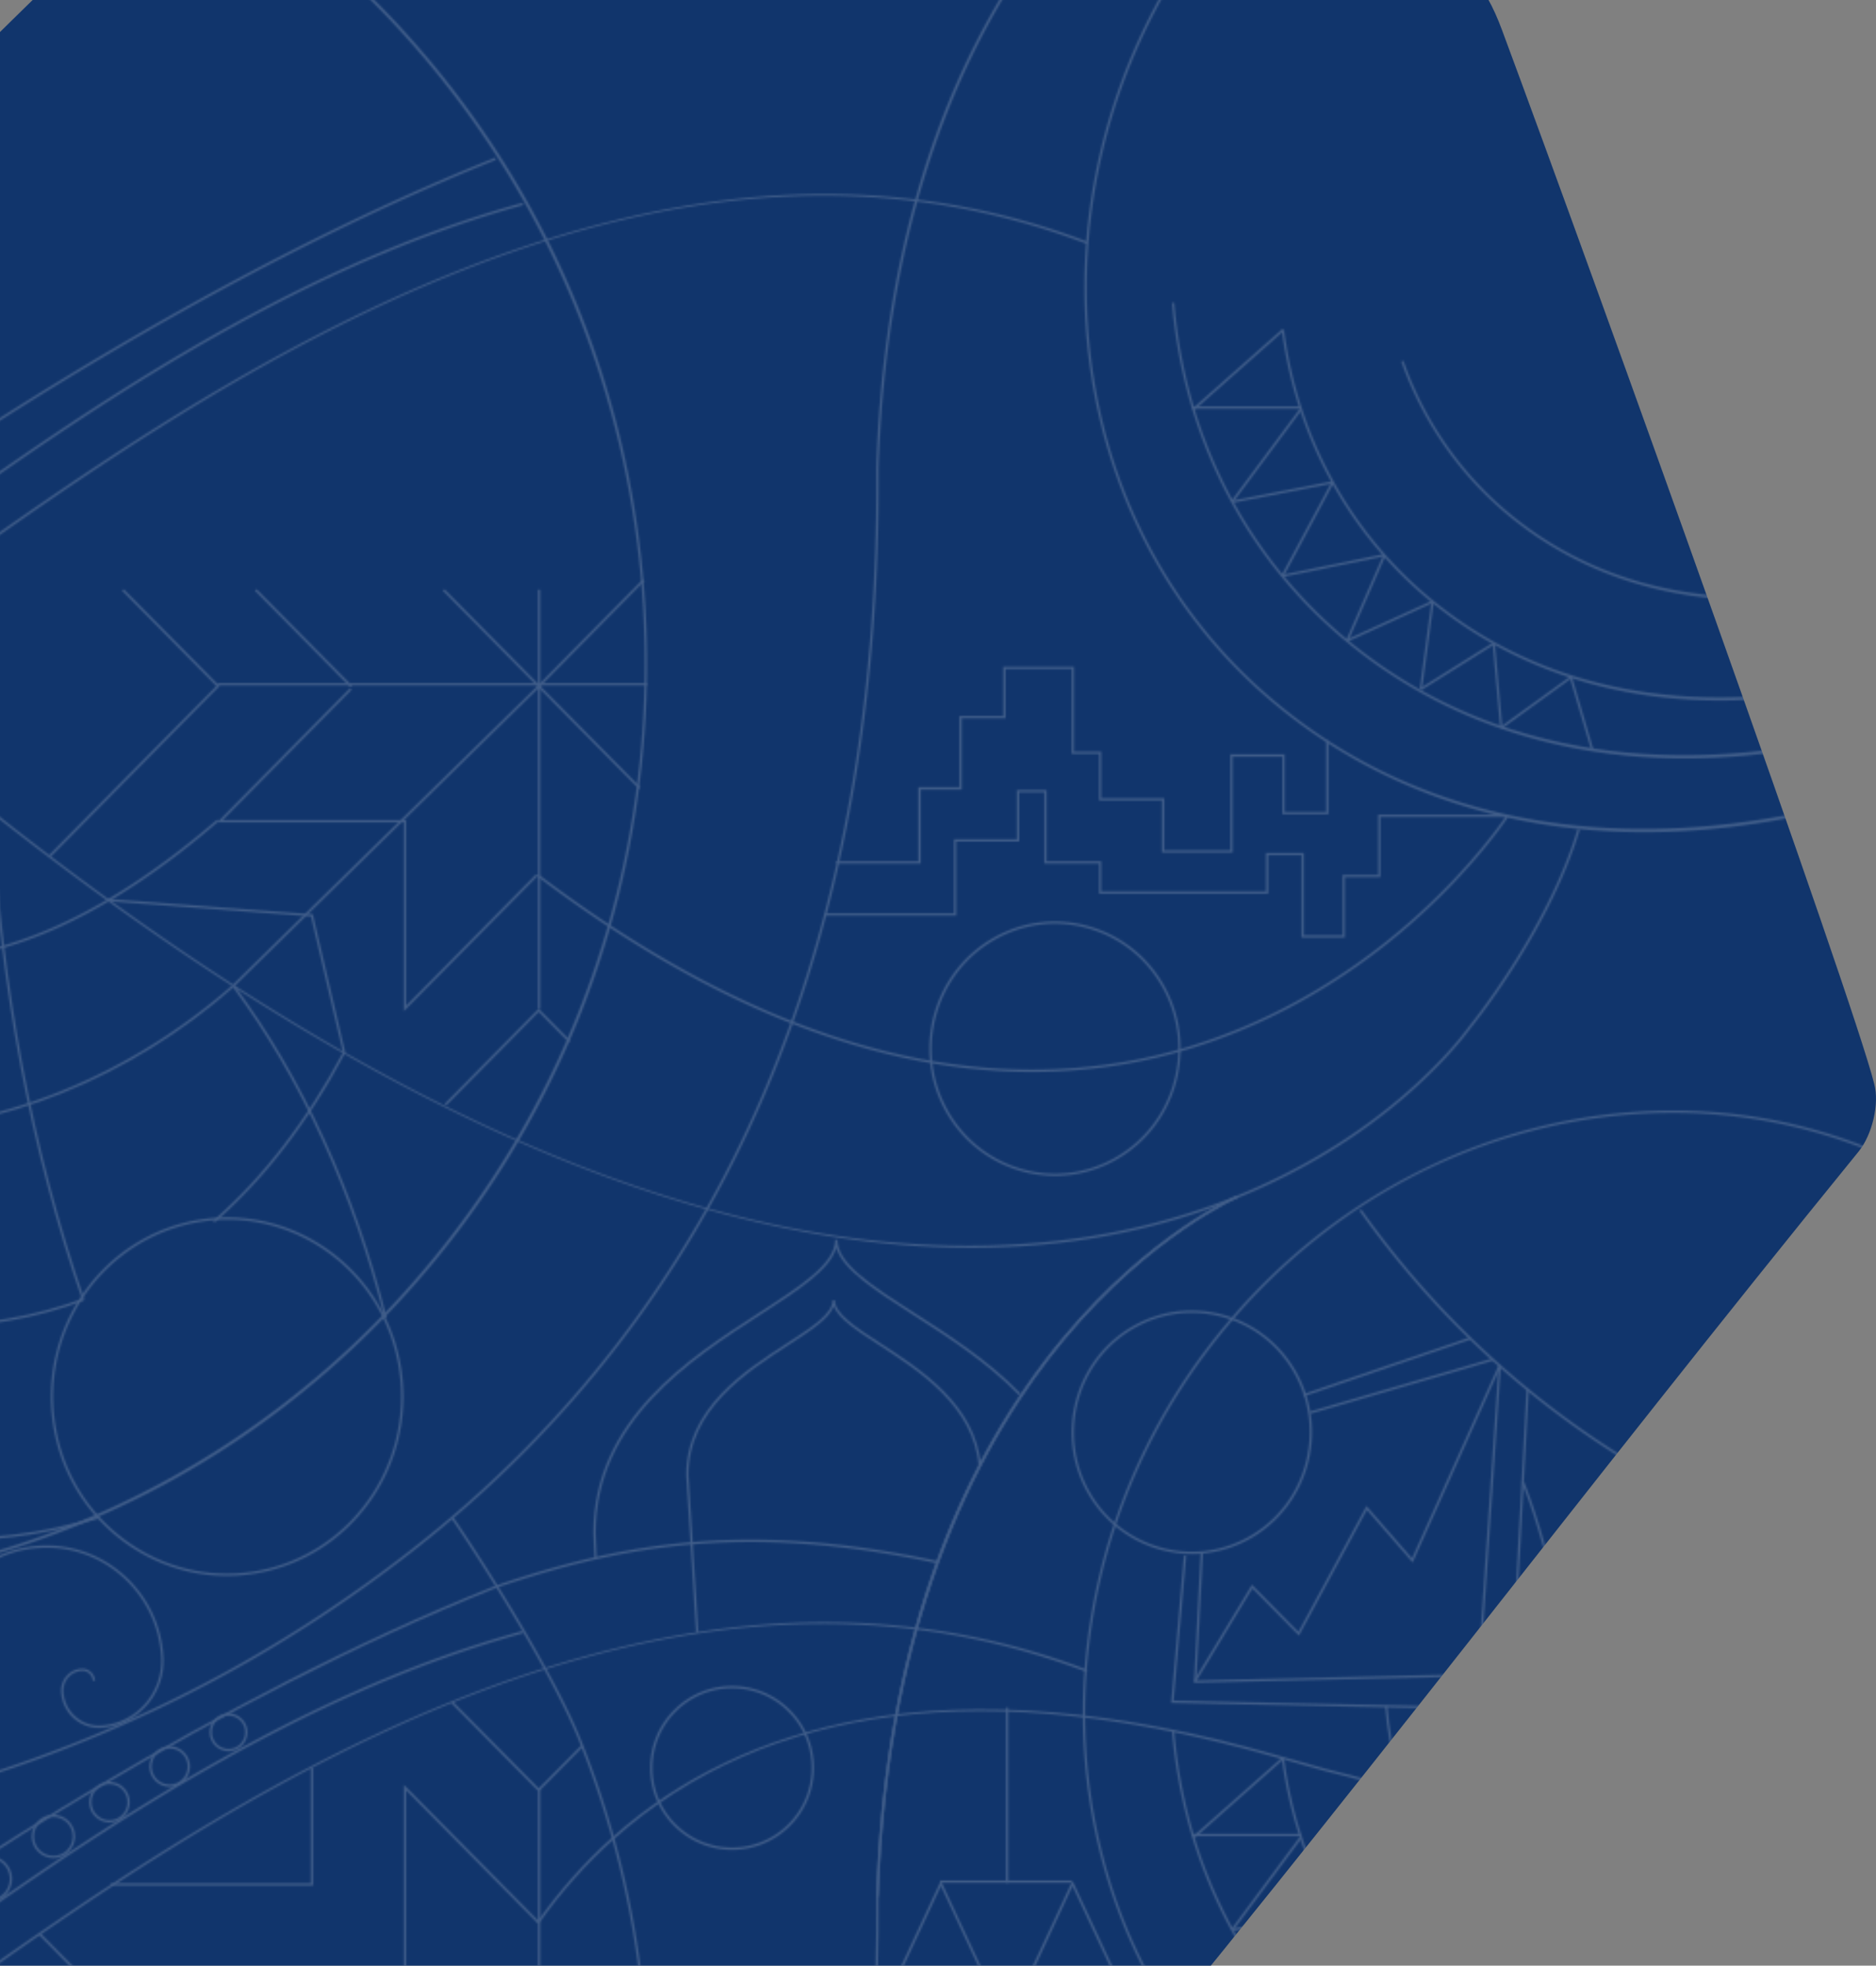 <svg width="970" height="1016" viewBox="0 0 970 1016" fill="none" xmlns="http://www.w3.org/2000/svg"><rect x="0" y="0" width="970" height="1016" fill="#808080" stroke="none"/><path d="M551.749 1106.64C702.835 924.9 815.74 773.661 961.044 595.152c6.842-8.415 10.885-24.409 8.029-34.977-11.068-44.17-142.986-411.6-192.504-544.805-8.878-23.87-20.328-37.71-44.218-45.247-72.122-22.652-480.752-88.582-553.539-90.338-32.852-.765-54.395 11.644-75.5 33.786C60.579-41.55 20.051-3.868-28.662 44.991c-58.156 58.351-118.347 130.16-155.61 168.621-29.403 30.344-53.123 59.484-79.006 87.349-16.582 17.864-22.9 43.052-16.652 66.723 31.721 120.144 129.641 471.297 171.357 611.954 7.124 24.042 23.07 29.632 45.25 34.592 78.341 17.5 418.779 81.59 556.111 109.31 26.717 5.4 42.465 2.95 58.961-16.9z" fill="#11356C"/><g opacity=".2"><mask id="mask0" maskUnits="userSpaceOnUse" x="-978" y="-163" width="2750" height="1332"><g clip-path="url(#clip0)" fill="#fff"><path d="M533.564 554.069c-81.01 0-166.676-33.763-255.384-100.807l.736-.963c106.523 80.484 208.603 112.901 303.424 96.36 66.18-11.557 116.06-45.461 146.257-71.887 32.715-28.622 49.978-54.836 50.148-55.091l1.005.665c-.17.269-17.533 26.611-50.375 55.346-30.31 26.512-80.388 60.558-146.837 72.171a286.746 286.746 0 01-48.974 4.206zm-356.204-9.9l-16.584-70.485-104.769-7.832.1-1.217 105.645 7.902.099.439 16.683 70.91-1.174.283zM26.08 442.981l-.864-.85 86.628-87.522-48.733-49.256.863-.85 49.568 50.092-87.462 88.386zm204.683 128.38l-.863-.85 48.648-49.157 16.429 16.584-.863.864-15.566-15.734-47.785 48.293z"/><path d="M208.816 522.671v-97.577h-96.547l68.699-69.409.849.85-66.648 67.355h94.864v95.835l66.605-67.312v-.199h1.91l-69.732 70.457zm-27.862-167.637l-49.144-49.681.863-.85 49.526 50.049-.339.425-.51-.326-.396.383zm97.24.056h-.014l.736-.977-.722.977z"/><path d="M229.826 304.529l-.855.847 49.15 49.667.855-.847-49.15-49.667zm49.156 49.667l-.854.847 52.217 52.767.855-.847-52.218-52.767z"/><path d="M278.123 355.034l-.014-.015.877-.835-.863.85z"/><path d="M278.916 355.09l-.736-.963v-.014l.736.977zm53.576-55.787l-5.198 5.253.855.847 5.198-5.252-.855-.848z"/><path d="M278.987 355.019l-.863-.849.014-.014.849.863zm-.827-.743L120.297 508.978l.842.86 157.863-154.701-.842-.861z"/><path d="M327.301 304.554l-49.14 49.657.854.847 49.141-49.657-.855-.847z"/><path d="M334.654 353.079h-56.601v1.204h56.601v-1.204zm-56.601 0h-97.637v1.204h97.637v-1.204zm-97.637 0h-67.921v1.204h67.921v-1.204zm98.953 1.303h-1.217v167.114h1.217V354.382z"/><path d="M279.369 304.815h-1.217v49.567h1.217v-49.567zm-638.53 863.495c-74.6 0-141.149-23.4-194.057-68.57-118.268-100.979-128.159-286.376-22.046-413.283 62.629-74.904 155.709-116.187 248.945-110.465 16.287 1.005 36.055 4.263 54.21 8.964l-.297 1.176c-18.084-4.674-37.753-7.931-53.983-8.937-92.854-5.707-185.553 35.434-247.941 110.04-105.688 126.398-95.868 311.03 21.89 411.585 130.735 111.62 323.348 71.09 456.233-18.58 17.362-11.72 35.05-23.94 54.068-37.38l14.122-9.98c66.025-46.795 156.459-110.864 259.02-152.501 56.035-22.744 110.315-36.397 161.327-40.56 59.502-4.858 116.683 2.96 169.944 23.254l-.424 1.133c-227.437-86.658-453.869 73.785-589.174 169.644-4.84 3.43-9.551 6.77-14.122 10a3149.708 3149.708 0 01-54.096 37.39c-70.978 47.9-152.2 78.23-228.725 85.41a372.713 372.713 0 01-34.894 1.66zm861.255-523.335c-67.03 0-139.592-15.875-216.414-47.386C167.809 549.225 39.31 463.572-96.25 343.024l.807-.906c246.951 219.598 463.718 320.178 644.261 298.963 75.067-8.823 128.187-38.195 159.544-61.28 33.975-25.024 50.417-48.25 50.573-48.491.439-.524 40.739-49.582 56.757-102.86l1.16.354c-16.089 53.519-56.544 102.761-56.955 103.242-.127.199-16.655 23.552-50.771 48.69-31.47 23.183-84.802 52.683-160.138 61.549-15.311 1.784-30.947 2.69-46.894 2.69zm170.751-434.934h-56.601v1.204h56.601v-1.204z"/><path d="M672.163 211.088l-35.496 47.779.965.719 35.496-47.779-.965-.719z"/><path d="M688.888 248.726l-51.931 10.043.228 1.182 51.931-10.043-.228-1.182z"/><path d="M688.553 248.963L662.58 297.44l1.072.576 25.974-48.477-1.073-.576z"/><path d="M715.596 286.362l-52.668 10.693.239 1.179 52.668-10.693-.239-1.179z"/><path d="M715.237 286.836l-19.176 43.975 1.102.482 19.177-43.975-1.103-.482zm24.911 24.082l-6.089 45.206 1.206.163 6.089-45.206-1.206-.163z"/><path d="M740.486 310.456l-44.153 20.068.498 1.096 44.152-20.068-.497-1.096zm31.682 21.541l-37.794 23.653.638 1.02 37.793-23.652-.637-1.021z"/><path d="M772.954 332.482l-1.198.107 3.874 43.487 1.198-.107-3.874-43.487zm-109.95-162.383l-46.254 40.93.806.912 46.254-40.929-.806-.913z"/><path d="M811.904 349.581l-35.975 25.999.705.976 35.975-25.999-.705-.976z"/><path d="M812.801 349.845l-1.167.345 11.18 37.835 1.167-.346-11.18-37.834zM545.577 607.8a64.399 64.399 0 01-18.296-2.663c-16.725-4.942-30.536-16.187-38.871-31.68-17.121-31.837-5.462-71.831 26.009-89.165 15.183-8.356 32.672-10.268 49.271-5.368 16.725 4.943 30.536 16.188 38.87 31.681 17.122 31.836 5.462 71.83-26.008 89.165-9.664 5.325-20.263 8.03-30.975 8.03zm-.169-130.32c-10.514 0-20.915 2.662-30.395 7.874-30.89 17.009-42.338 56.266-25.527 87.522 8.179 15.196 21.72 26.242 38.149 31.1 16.273 4.815 33.451 2.946 48.351-5.268 30.89-17.009 42.338-56.267 25.527-87.522-8.179-15.196-21.72-26.243-38.149-31.101a63.642 63.642 0 00-17.956-2.605zm-69.351-31.143h-43.766v-1.204h42.549v-38.238h21.226v-36.821h22.64v-25.492h36.593v43.903h14.15v24.075h32.546v26.908h34.158v-49.567h28.103v29.74h21.423v-36.935h1.217v38.139h-23.857v-29.74H637.37v49.567h-36.593v-26.908h-32.545v-24.076h-14.15v-43.902h-34.159v25.492h-22.64v36.821h-21.226v38.238z"/><path d="M695.386 484.575h-22.442v-42.487h-17.179v19.827h-87.533v-15.578h-28.301v-36.822h-12.933v25.492h-32.545v38.238H426.63v-1.204h66.606v-38.237h32.545v-25.492h15.367v36.821h28.301v15.579h85.099v-19.827h19.613v42.486h20.008v-31.157h18.395v-31.156h66.408v1.203h-65.191v31.157h-18.395v31.157zM117.278 814.553c-18.976 0-37.428-6.019-53.106-17.49-19.966-14.616-33.027-36.269-36.805-60.982-7.698-50.489 26.447-97.918 76.114-105.749 23.815-3.753 47.687 2.067 67.242 16.371 19.966 14.616 33.027 36.269 36.805 60.982 7.698 50.489-26.447 97.918-76.114 105.749a90.064 90.064 0 01-14.136 1.119zm.339-184.108c-4.627 0-9.282.368-13.952 1.091-49.016 7.718-82.708 54.538-75.11 104.361 3.722 24.387 16.613 45.757 36.324 60.189 19.287 14.119 42.847 19.855 66.337 16.159 49.016-7.719 82.708-54.539 75.109-104.361-3.721-24.387-16.612-45.758-36.323-60.189-15.452-11.316-33.664-17.25-52.385-17.25zM-42.139 496.414c-3.565 0-7.103-.141-10.626-.41-49.031-3.782-74.968-33.607-75.223-33.919l.92-.779c.254.298 25.909 29.769 74.43 33.494 50.149 3.852 105.66-20.125 164.935-71.236l.793.921C57.691 472.254 5.534 496.414-42.138 496.414z"/><path d="M42.508 671.969C15.637 593.992.029 511.356-5.192 419.372l1.202-.07c5.222 91.884 20.801 174.392 47.644 252.27l-1.146.397zM-20.97 796.086c-35.984 0-71.826-8.2-105.023-24.43-46.526-22.744-83.868-58.957-108.009-104.757l1.076-.567c24.013 45.56 61.171 81.602 107.471 104.234 55.285 27.021 117.914 31.68 176.34 13.128l.368 1.147c-23.645 7.52-47.97 11.245-72.223 11.245zM110.953 631.89l-.792-.921c25.64-22.277 48.266-51.635 67.242-87.239l1.061.567c-19.032 35.745-41.743 65.216-67.511 87.593z"/><path d="M-37.724 686.244c-28.286 0-58.341-4.433-89.981-13.312-41.234-11.571-80.091-44.144-98.741-69.522l.977-.723c19.117 26.016 58.95 58.093 98.089 69.069 63.719 17.873 121 17.675 170.242-.566l.425 1.133c-25.004 9.276-52.088 13.921-81.01 13.921zm-25.484-101.797c-5.01 0-9.99-.17-14.928-.525-46.668-3.299-86.133-22.376-114.122-55.147l.919-.793c27.763 32.516 66.945 51.437 113.287 54.723 66.563 4.716 140.767-22.858 198.458-73.743l.792.907C67.54 557.213-.338 584.447-63.208 584.447z"/><path d="M198.798 681.273c-16.499-65.061-43.568-124.131-78.279-170.852l.976-.722c34.796 46.848 61.936 106.074 78.478 171.277l-1.175.297zm255.482 299.19l-1.203-.043c1.981-65.57 13.033-125.434 32.829-177.919 15.848-42.005 37.286-79.407 63.761-111.159 45.082-54.099 89.712-73.303 90.151-73.487l.467 1.119c-.439.184-44.856 19.317-89.741 73.204-41.46 49.737-91.793 140.149-96.264 288.285z"/><path d="M446.398 1113.73l-1.203-.16c5.547-42.09 8.193-86.88 7.868-133.121 1.981-65.599 13.032-125.463 32.828-177.948 15.849-42.005 37.286-79.407 63.761-111.159 45.083-54.099 89.713-73.303 90.152-73.487l.467 1.119c-.439.184-44.857 19.317-89.741 73.204-41.432 49.752-91.765 140.149-96.25 288.285.325 46.267-2.335 91.117-7.882 133.267z"/><path d="M307.344 805.433l-.552-13.015c0-58.547 49.498-90.525 85.638-113.864 22.003-14.205 39.38-25.435 39.38-37.771h1.217c0 12.336 17.518 23.552 39.691 37.771 17.985 11.514 38.347 24.571 54.974 41.708l-.863.849c-16.528-17.023-36.833-30.038-54.762-41.523-20.051-12.859-36.352-23.297-39.649-34.627-3.268 11.33-19.428 21.768-39.337 34.627-35.914 23.197-85.086 54.963-85.086 112.816l.552 12.986-1.203.043z"/><path d="M359.912 843.812l-5.108-81.404c0-34.4 30.027-53.83 51.96-68.007 13.258-8.582 23.73-15.351 23.73-22.432h1.217c0 7.081 10.471 13.85 23.729 22.432 20.731 13.412 49.13 31.78 51.762 63.15l-1.203.099c-2.575-30.775-30.692-48.959-51.209-62.243-11.674-7.548-21.24-13.737-23.688-20.252-2.448 6.515-12.013 12.689-23.687 20.252-21.693 14.035-51.408 33.253-51.408 66.959l5.108 81.361-1.203.085z"/><path d="M256.347 820.813l-.382-1.147c66.888-22.688 131.413-33.55 228.852-12.817l-.255 1.19c-97.17-20.677-161.511-9.843-228.215 12.774zm359.982-17.575a61.77 61.77 0 01-17.49-2.55c-16.004-4.73-29.206-15.493-37.187-30.321-16.386-30.462-5.221-68.743 24.876-85.327 14.518-8.001 31.258-9.814 47.121-5.141 16.003 4.731 29.206 15.494 37.186 30.322 16.386 30.462 5.222 68.743-24.876 85.327-9.254 5.098-19.386 7.69-29.63 7.69zm-.17-124.656c-10.047 0-19.98 2.535-29.051 7.535-29.517 16.258-40.455 53.802-24.395 83.684 7.811 14.544 20.759 25.095 36.465 29.726 15.551 4.603 31.966 2.804 46.187-5.042 29.517-16.258 40.455-53.802 24.395-83.684-7.811-14.544-20.758-25.095-36.465-29.726a60.24 60.24 0 00-17.136-2.493zM378.52 956.161c-10.896 0-21.806-4.178-30.069-12.52-7.967-8.03-12.325-18.694-12.283-30.023.043-11.316 4.486-21.952 12.523-29.925 16.57-16.456 43.441-16.357 59.884.241 7.967 8.03 12.325 18.694 12.282 30.023-.042 11.316-4.485 21.952-12.522 29.925-8.236 8.186-19.033 12.279-29.815 12.279zm0-83.529c-10.485 0-20.957 3.966-28.966 11.925-7.796 7.747-12.126 18.071-12.169 29.061-.042 11.004 4.189 21.356 11.929 29.159 15.975 16.117 42.068 16.23 58.171.227 7.797-7.747 12.127-18.071 12.17-29.061.042-11.004-4.189-21.356-11.929-29.16-8.037-8.086-18.622-12.151-29.206-12.151z"/><path d="M334.187 1117.52l-1.202-.08a506.08 506.08 0 001.273-35.59c0-63.05-11.759-124.316-34.937-182.097-13.145-32.757-46.611-86.63-65.883-114.855l1.004-.68c19.315 28.268 52.837 82.24 66.011 115.096 23.249 57.923 35.036 119.346 35.036 182.546a524.793 524.793 0 01-1.302 35.66zm496.108 45.42c-64.78 0-126.15-22.32-174.925-64.07-118.141-101.087-128.004-286.696-22.018-413.745 26.998-32.36 59.233-58.433 95.797-77.467 35.319-18.396 72.958-29.386 111.858-32.658 73.468-6.189 144.106 16.216 198.843 63.05 118.14 101.09 128 286.699 22.01 413.75l-.46-.38.46.38c-27 32.36-59.23 58.43-95.794 77.46-35.319 18.4-72.958 29.39-111.857 32.66a274.85 274.85 0 01-23.914 1.02zm34.611-587.727c-7.896 0-15.834.325-23.8 1.005-79.963 6.727-153.417 45.687-206.835 109.7-105.574 126.539-95.754 311.398 21.877 412.062 48.549 41.54 109.664 63.77 174.147 63.77 7.896 0 15.834-.32 23.8-1 79.964-6.73 153.415-45.69 206.835-109.7 105.57-126.542 95.75-311.4-21.88-412.065-48.546-41.552-109.647-63.772-174.144-63.772z"/><path d="M871.231 1130.19c-68.544 0-129.687-21.5-178.293-63.01-50.318-42.97-81.208-104.222-86.981-172.483l1.202-.099c5.731 67.936 36.48 128.892 86.557 171.662 120.065 102.52 296.986 65.3 419.044-17.08 15.92-10.75 32.17-21.97 49.67-34.33 4.2-2.96 8.52-6.03 12.96-9.18 72.87-51.634 183.01-129.667 304.27-162.665l.31 1.175c-121.05 32.927-231.07 110.89-303.89 162.48-4.44 3.15-8.77 6.22-12.97 9.18-17.52 12.36-33.76 23.59-49.7 34.34-65.2 44.01-139.83 71.88-210.128 78.48a341.77 341.77 0 01-32.051 1.53z"/><path d="M672.845 947.89h-56.601v1.204h56.601v-1.204zm-.654 1.357l-35.496 47.778.965.719 35.496-47.779-.965-.718z"/><path d="M688.86 986.861l-51.931 10.042.229 1.182 51.931-10.043-.229-1.181z"/><path d="M688.57 987.123l-25.973 48.477 1.072.57 25.974-48.472-1.073-.575zm-25.549-78.842l-46.254 40.929.806.913 46.254-40.93-.806-.912z"/><path d="M889.315 1100.23c-58.851 0-111.32-18.45-153.063-54.08-40.286-34.4-66.393-83.163-73.511-137.319l1.203-.156c7.075 53.859 33.041 102.345 73.1 136.555 103 87.94 254.789 56.01 359.516-14.66a2484.07 2484.07 0 0042.62-29.46c39.25-27.7 178.77-122.671 326.25-181.416l.45 1.119c-147.36 58.702-286.78 153.603-326.01 181.287-15 10.6-28.95 20.24-42.65 29.47-55.96 37.77-120.018 61.69-180.369 67.36-9.311.86-18.508 1.3-27.536 1.3z"/><path d="M907.13 1048.41c-49.823 0-94.24-15.62-129.574-45.78-24.055-20.553-42.394-47.39-53.035-77.626l1.146-.397c10.571 30.038 28.782 56.706 52.682 77.103 87.123 74.39 215.508 47.37 304.091-12.41 11.59-7.817 23.39-15.975 36.07-24.925 12.92-9.121 33.99-23.58 61.01-40.745l.65 1.02c-27.01 17.15-48.05 31.61-60.96 40.716a2058.942 2058.942 0 01-36.08 24.94c-47.37 31.964-101.584 52.214-152.666 57.004-7.91.73-15.693 1.1-23.334 1.1z"/><path d="M724.522 925.004c-.057-.184-6.368-18.482-8.334-43.053l1.202-.099c1.953 24.401 8.207 42.557 8.264 42.741l-1.132.411zm80.769 15.621l-1.175-.312c21.41-80.597-16.951-173.444-17.348-174.378l1.118-.468c.396.935 38.913 94.15 17.405 175.158z"/><path d="M781.575 883.877l-176.043-3.682 6.608-76.178 1.203.099-6.495 74.889 173.581 3.64 8.872-164.805 1.203.057-8.929 165.98z"/><path d="M617.319 869.814l3.453-66.874 1.217.071-3.396 65.557 145.478-3.357 10.769-159.423 1.202.071-10.839 160.542-.552.014-147.332 3.399zm154.312-167.677l-94.494 27.467.336 1.156 94.494-27.467-.336-1.156z"/><path d="M618.465 869.092l-1.033-.623 29.886-49.384 24.027 24.331 35.192-65.061 23.545 27.049 44.814-99.829 1.104.496-45.592 101.557-23.645-27.163-35.135 64.962-24.07-24.387-29.093 48.052zm141.6-177.903l-86.341 29.431.387 1.14 86.342-29.432-.388-1.139zm.766 241.42l-1.161-.354c.085-.283 8.59-28.197 7.26-48.959l1.202-.071c1.359 20.989-7.202 49.101-7.301 49.384z"/><path d="M914.559 791.78c-84.774-32.969-157.959-90.354-211.645-165.952l.991-.708c53.544 75.414 126.545 132.643 211.093 165.527l-.439 1.133zM-90.448 938.713l-1.019-.652c9.014-13.949 17.207-30.76 25.117-47.032 21.367-43.931 43.47-89.349 86.514-92.097 16.061-1.034 31.584 4.291 43.696 14.984 12.283 10.834 19.627 25.86 20.645 42.302 1.19 19.105-13.216 35.632-32.135 36.85-5.207.326-10.202-1.388-14.121-4.843-3.977-3.498-6.34-8.356-6.665-13.667-.396-6.274 4.344-11.698 10.556-12.094a6.596 6.596 0 014.768 1.628 6.63 6.63 0 012.25 4.603l-1.203.071a5.47 5.47 0 00-1.839-3.781 5.344 5.344 0 00-3.891-1.332c-5.547.354-9.778 5.198-9.424 10.806.31 4.985 2.532 9.545 6.268 12.831 3.68 3.243 8.391 4.858 13.245 4.546 18.254-1.161 32.163-17.122 31.003-35.561-1.005-16.117-8.193-30.845-20.235-41.467-11.872-10.48-27.098-15.692-42.819-14.686-42.337 2.705-64.284 47.797-85.51 91.417-7.938 16.314-16.145 33.167-25.2 47.174zM-359.161 430.15c-74.6 0-141.149-23.396-194.057-68.573C-671.486 260.6-681.377 75.204-575.264-51.703c37.64-45.008 86.189-78.261 140.427-96.176 52.865-17.462 108.32-19.572 160.365-6.104l-.297 1.176c-107.075-27.702-224.65 12.292-299.561 101.882-105.688 126.397-95.868 311.03 21.89 411.581 130.735 111.626 323.348 71.094 456.233-18.581 17.348-11.712 35.036-23.934 54.068-37.374 4.57-3.229 9.268-6.557 14.122-9.984 66.025-46.792 156.459-110.861 259.02-152.498 56.035-22.745 110.315-36.397 161.327-40.561 59.502-4.857 116.683 2.96 169.944 23.255l-.424 1.133C334.427 39.387 107.981 199.831-27.324 295.694c-4.84 3.427-9.551 6.77-14.122 9.985-19.046 13.439-36.734 25.676-54.096 37.388-70.978 47.896-152.2 78.231-228.725 85.412a370.063 370.063 0 01-34.894 1.671z"/><path d="M-338.261 392.025c-68.544 0-129.687-21.498-178.293-63.007-50.318-42.968-81.208-104.22-86.981-172.481l1.202-.099c5.731 67.935 36.48 128.889 86.557 171.659 120.065 102.52 296.986 65.302 419.046-17.079a2846.319 2846.319 0 0049.667-34.33c4.203-2.959 8.519-6.033 12.962-9.177 72.874-51.635 183.005-129.668 304.272-162.666l.312 1.175C149.427 138.947 39.409 216.91-33.407 268.503c-4.444 3.144-8.774 6.217-12.977 9.177-17.518 12.363-33.762 23.594-49.695 34.343-65.205 44.002-139.833 71.873-210.131 78.473a342.331 342.331 0 01-32.051 1.529z"/><path d="M-320.177 362.072c-58.851 0-111.32-18.453-153.063-54.085-40.286-34.4-66.393-83.16-73.511-137.316l1.203-.156c7.075 53.858 33.041 102.35 73.1 136.551 103 87.947 254.789 56.012 359.515-14.657 13.684-9.234 27.621-18.864 42.62-29.458 39.254-27.701 178.761-122.658 326.249-181.417l.453 1.119C109.014 141.355-30.395 236.24-69.619 263.928c-15 10.594-28.951 20.238-42.649 29.472-55.964 37.77-120.022 61.69-180.373 67.355a293.513 293.513 0 01-27.536 1.317zM850.331 430.15c-74.6 0-141.149-23.396-194.057-68.573C538.007 260.6 528.13 75.204 634.228-51.703c37.64-45.008 86.189-78.261 140.427-96.176 52.866-17.462 108.32-19.572 160.379-6.104l-.297 1.176c-107.061-27.702-224.649 12.292-299.561 101.882-105.688 126.397-95.868 311.03 21.891 411.581 130.734 111.626 323.347 71.094 456.233-18.581 17.35-11.712 35.03-23.934 54.07-37.374 4.57-3.229 9.27-6.557 14.1-9.984 66.03-46.792 156.46-110.861 259.03-152.498 56.03-22.745 110.31-36.397 161.32-40.561 59.5-4.857 116.68 2.96 169.95 23.255l-.43 1.133c-227.42-86.659-453.87 73.785-589.17 169.648-4.84 3.427-9.55 6.77-14.12 9.985-19.04 13.439-36.74 25.661-54.1 37.388-70.98 47.896-152.2 78.231-228.725 85.412a369.6 369.6 0 01-34.894 1.671z"/><path d="M871.231 392.025c-68.544 0-129.687-21.498-178.293-63.007-50.318-42.968-81.208-104.22-86.981-172.481l1.202-.099c5.731 67.935 36.48 128.889 86.557 171.659 120.065 102.52 296.986 65.302 419.044-17.079a2828.07 2828.07 0 0049.67-34.33c4.2-2.959 8.52-6.033 12.96-9.177 72.87-51.635 183.01-129.668 304.27-162.666l.31 1.175c-121.05 32.927-231.07 110.89-303.89 162.483-4.44 3.144-8.77 6.217-12.97 9.177-17.52 12.363-33.76 23.594-49.7 34.343-65.2 44.002-139.83 71.873-210.128 78.473a342.106 342.106 0 01-32.051 1.529z"/><path d="M889.315 362.072c-58.851 0-111.32-18.453-153.063-54.085-40.286-34.4-66.393-83.16-73.511-137.316l1.203-.156c7.075 53.858 33.041 102.35 73.1 136.551 103 87.947 254.789 56.012 359.516-14.657a2428.067 2428.067 0 0042.62-29.458c39.25-27.701 178.77-122.672 326.25-181.417l.45 1.119c-147.36 58.702-286.78 153.603-326.01 181.29-15 10.593-28.95 20.237-42.65 29.471-55.96 37.771-120.018 61.69-180.369 67.355-9.311.864-18.508 1.303-27.536 1.303z"/><path d="M907.13 310.253c-49.823 0-94.24-15.621-129.574-45.786-24.055-20.55-42.394-47.387-53.035-77.623l1.146-.397c10.571 30.038 28.782 56.705 52.682 77.099 87.123 74.394 215.508 47.372 304.091-12.406 11.59-7.818 23.39-15.975 36.07-24.925 12.92-9.121 33.99-23.58 61.01-40.745l.65 1.02c-27.01 17.15-48.05 31.61-60.96 40.716a2053.273 2053.273 0 01-36.08 24.939c-47.37 31.964-101.584 52.216-152.666 57.003a251.544 251.544 0 01-23.334 1.105zM-975.885 1096.88l-1.189-.2c.043-.27 4.712-27.68 21.31-62.29 15.311-31.95 44.192-76.77 94.85-108.862 77.401-49.044 181.873-55.317 310.512-18.637 208.844 60.741 510.923 91.53 764.043-106.755 160.591-125.802 241.148-313.493 239.422-557.847 1.981-65.599 13.032-125.463 32.829-177.948 15.848-42.005 37.285-79.407 63.761-111.159 45.082-54.099 89.712-73.303 90.151-73.487l.467 1.119c-.439.184-44.856 19.317-89.741 73.204-41.432 49.752-91.764 140.149-96.25 288.285 1.726 244.722-78.987 432.725-239.889 558.782-253.516 198.596-556.006 167.779-765.118 106.953-128.3-36.567-232.446-30.35-309.537 18.496-50.417 31.949-79.17 76.556-94.41 108.366-16.513 34.47-21.155 61.71-21.211 61.98z"/><path d="M-338.261 1130.19c-68.544 0-129.687-21.5-178.293-63.01-50.318-42.97-81.208-104.222-86.981-172.483l1.202-.099c5.731 67.936 36.48 128.892 86.557 171.662 120.065 102.52 296.986 65.3 419.046-17.08 15.919-10.75 32.163-21.97 49.667-34.33 4.203-2.96 8.519-6.03 12.962-9.18 72.874-51.634 183.005-129.667 304.272-162.665l.312 1.175c-121.056 32.927-231.074 110.89-303.89 162.48-4.444 3.15-8.774 6.22-12.977 9.18-17.518 12.36-33.762 23.59-49.695 34.34-65.205 44.01-139.833 71.88-210.131 78.48a341.996 341.996 0 01-32.051 1.53z"/><path d="M-5.66 983.083c-6.58 0-11.928-5.354-11.928-11.939s5.349-11.939 11.929-11.939 11.928 5.354 11.928 11.939S.92 983.083-5.659 983.083zm0-22.66c-5.914 0-10.711 4.815-10.711 10.721s4.81 10.721 10.712 10.721c5.9 0 10.711-4.815 10.711-10.721S.255 960.423-5.659 960.423zm33.254 0c-6.184 0-11.221-5.041-11.221-11.23s5.037-11.231 11.22-11.231c6.184 0 11.222 5.042 11.222 11.231s-5.038 11.23-11.221 11.23zm0-21.243c-5.519 0-10.005 4.49-10.005 10.013s4.486 10.012 10.005 10.012c5.518 0 10.004-4.489 10.004-10.012 0-5.523-4.486-10.013-10.004-10.013zm29.008 2.833c-5.802 0-10.514-4.716-10.514-10.523 0-5.806 4.712-10.522 10.514-10.522 5.801 0 10.513 4.716 10.513 10.522 0 5.807-4.712 10.523-10.513 10.523zm0-19.827c-5.123 0-9.297 4.177-9.297 9.304 0 5.127 4.174 9.305 9.297 9.305 5.122 0 9.297-4.178 9.297-9.305s-4.175-9.304-9.297-9.304zm31.13 1.416c-5.801 0-10.513-4.716-10.513-10.523 0-5.806 4.712-10.522 10.513-10.522 5.802 0 10.514 4.716 10.514 10.522 0 5.807-4.712 10.523-10.514 10.523zm0-19.827c-5.122 0-9.296 4.178-9.296 9.304 0 5.127 4.174 9.305 9.296 9.305 5.123 0 9.297-4.178 9.297-9.305 0-5.126-4.174-9.304-9.297-9.304zm30.423 1.416c-5.405 0-9.806-4.404-9.806-9.814s4.401-9.815 9.806-9.815c5.406 0 9.806 4.405 9.806 9.815 0 5.41-4.4 9.814-9.806 9.814zm0-18.411c-4.74 0-8.589 3.852-8.589 8.597 0 4.744 3.849 8.596 8.589 8.596 4.741 0 8.589-3.852 8.589-8.596 0-4.745-3.848-8.597-8.589-8.597z"/><path d="M-320.177 1100.23c-58.851 0-111.32-18.45-153.063-54.08-40.286-34.4-66.393-83.163-73.511-137.319l1.203-.156c7.075 53.859 33.041 102.345 73.1 136.555 103 87.94 254.789 56.01 359.515-14.66 13.684-9.24 27.621-18.87 42.62-29.46 39.254-27.7 178.761-122.657 326.249-181.416l.453 1.119C109.014 879.515-30.395 974.401-69.619 1002.09c-15 10.59-28.951 20.24-42.649 29.47-55.964 37.77-120.022 61.69-180.373 67.36-9.311.87-18.508 1.31-27.536 1.31zm482.099-125.644H57.309v-1.204h103.396v-59.594h1.217v60.798zm116.626-48.563l-45.21-45.687.864-.849 44.346 44.809 22.046-22.263.849.85-22.895 23.14zM20.656 998.93l-.854.847 74.034 74.813.854-.85-74.034-74.81z"/><path d="M162.12 1073.37l-51.309-51.84h98.005v-99.047l69.732 70.471-.849.85-67.666-68.375v97.311h-96.321l49.271 49.78-.863.85z"/><path d="M279.369 925.117h-1.217v148.703h1.217V925.117z"/><path d="M278.435 994.498l-.99-.694c11.504-16.358 24.664-31.2 39.125-44.101 35.107-31.327 78.265-51.805 128.286-60.855 61.285-11.089 133.366-5.014 214.249 18.028 33.904 9.857 67.978 18.255 101.273 24.968 57.733 11.613 114.801 18.482 169.619 20.408l-.042 1.204c-54.875-1.926-112.013-8.795-169.817-20.422-33.338-6.713-67.44-15.111-101.372-24.982-147.701-42.104-262.572-27.786-341.389 42.557-14.391 12.831-27.494 27.602-38.942 43.889z"/><path d="M553.983 971.966h-67.921v1.203h67.921v-1.203z"/><path d="M521.338 882.631h-1.217v90.638h1.217v-90.638zm-34.852 141.739c-5.575 0-11.15-.66-16.556-1.94l-6.254-1.49 22.81-48.904 22.81 48.904-6.254 1.49a70.992 70.992 0 01-16.556 1.94zm-21.084-4.25l4.811 1.14a70.516 70.516 0 0032.56 0l4.811-1.14-21.084-45.209-21.098 45.209zm89.132 4.25c-5.575 0-11.136-.66-16.556-1.94l-6.254-1.49 22.81-48.904 22.81 48.904-6.254 1.49a70.898 70.898 0 01-16.556 1.94zm-21.084-4.25l4.812 1.14a70.512 70.512 0 0032.559 0l4.811-1.14-21.084-45.209-21.098 45.209zm-664.339-198.486c-124.324 0-241.205-49.78-329.121-140.177-87.901-90.397-136.323-210.577-136.323-338.405 0-127.827 48.408-248.007 136.323-338.404 87.916-90.383 204.797-140.163 329.121-140.163 124.324 0 241.205 49.78 329.121 140.177 87.901 90.397 136.323 210.577 136.323 338.405 0 127.827-48.408 248.007-136.323 338.404-87.916 90.383-204.797 140.163-329.121 140.163zm0-955.946c-255.978 0-464.227 214.147-464.227 477.364 0 263.218 208.249 477.379 464.227 477.379 255.978 0 464.227-214.146 464.227-477.364 0-263.218-208.249-477.379-464.227-477.379z"/></g></mask><g mask="url(#mask0)"><path d="M551.749 1106.64C702.835 924.9 815.74 773.661 961.044 595.152c6.842-8.415 10.885-24.409 8.029-34.977-11.068-44.17-142.986-411.6-192.504-544.805-8.878-23.87-20.328-37.71-44.218-45.247-72.122-22.652-480.752-88.582-553.539-90.338-32.852-.765-54.395 11.644-75.5 33.786C60.579-41.55 20.051-3.868-28.662 44.991c-58.156 58.351-118.347 130.16-155.61 168.621-29.403 30.344-53.123 59.484-79.006 87.349-16.582 17.864-22.9 43.052-16.652 66.723 31.721 120.144 129.641 471.297 171.357 611.954 7.124 24.042 23.07 29.632 45.25 34.592 78.341 17.5 418.779 81.59 556.111 109.31 26.717 5.4 42.464 2.95 58.961-16.9z" fill="#fff"/></g></g><defs><clipPath id="clip0"><path fill="#fff" transform="translate(-977.074 -162.735)" d="M0 0h2748.87v1331.04H0z"/></clipPath></defs></svg>